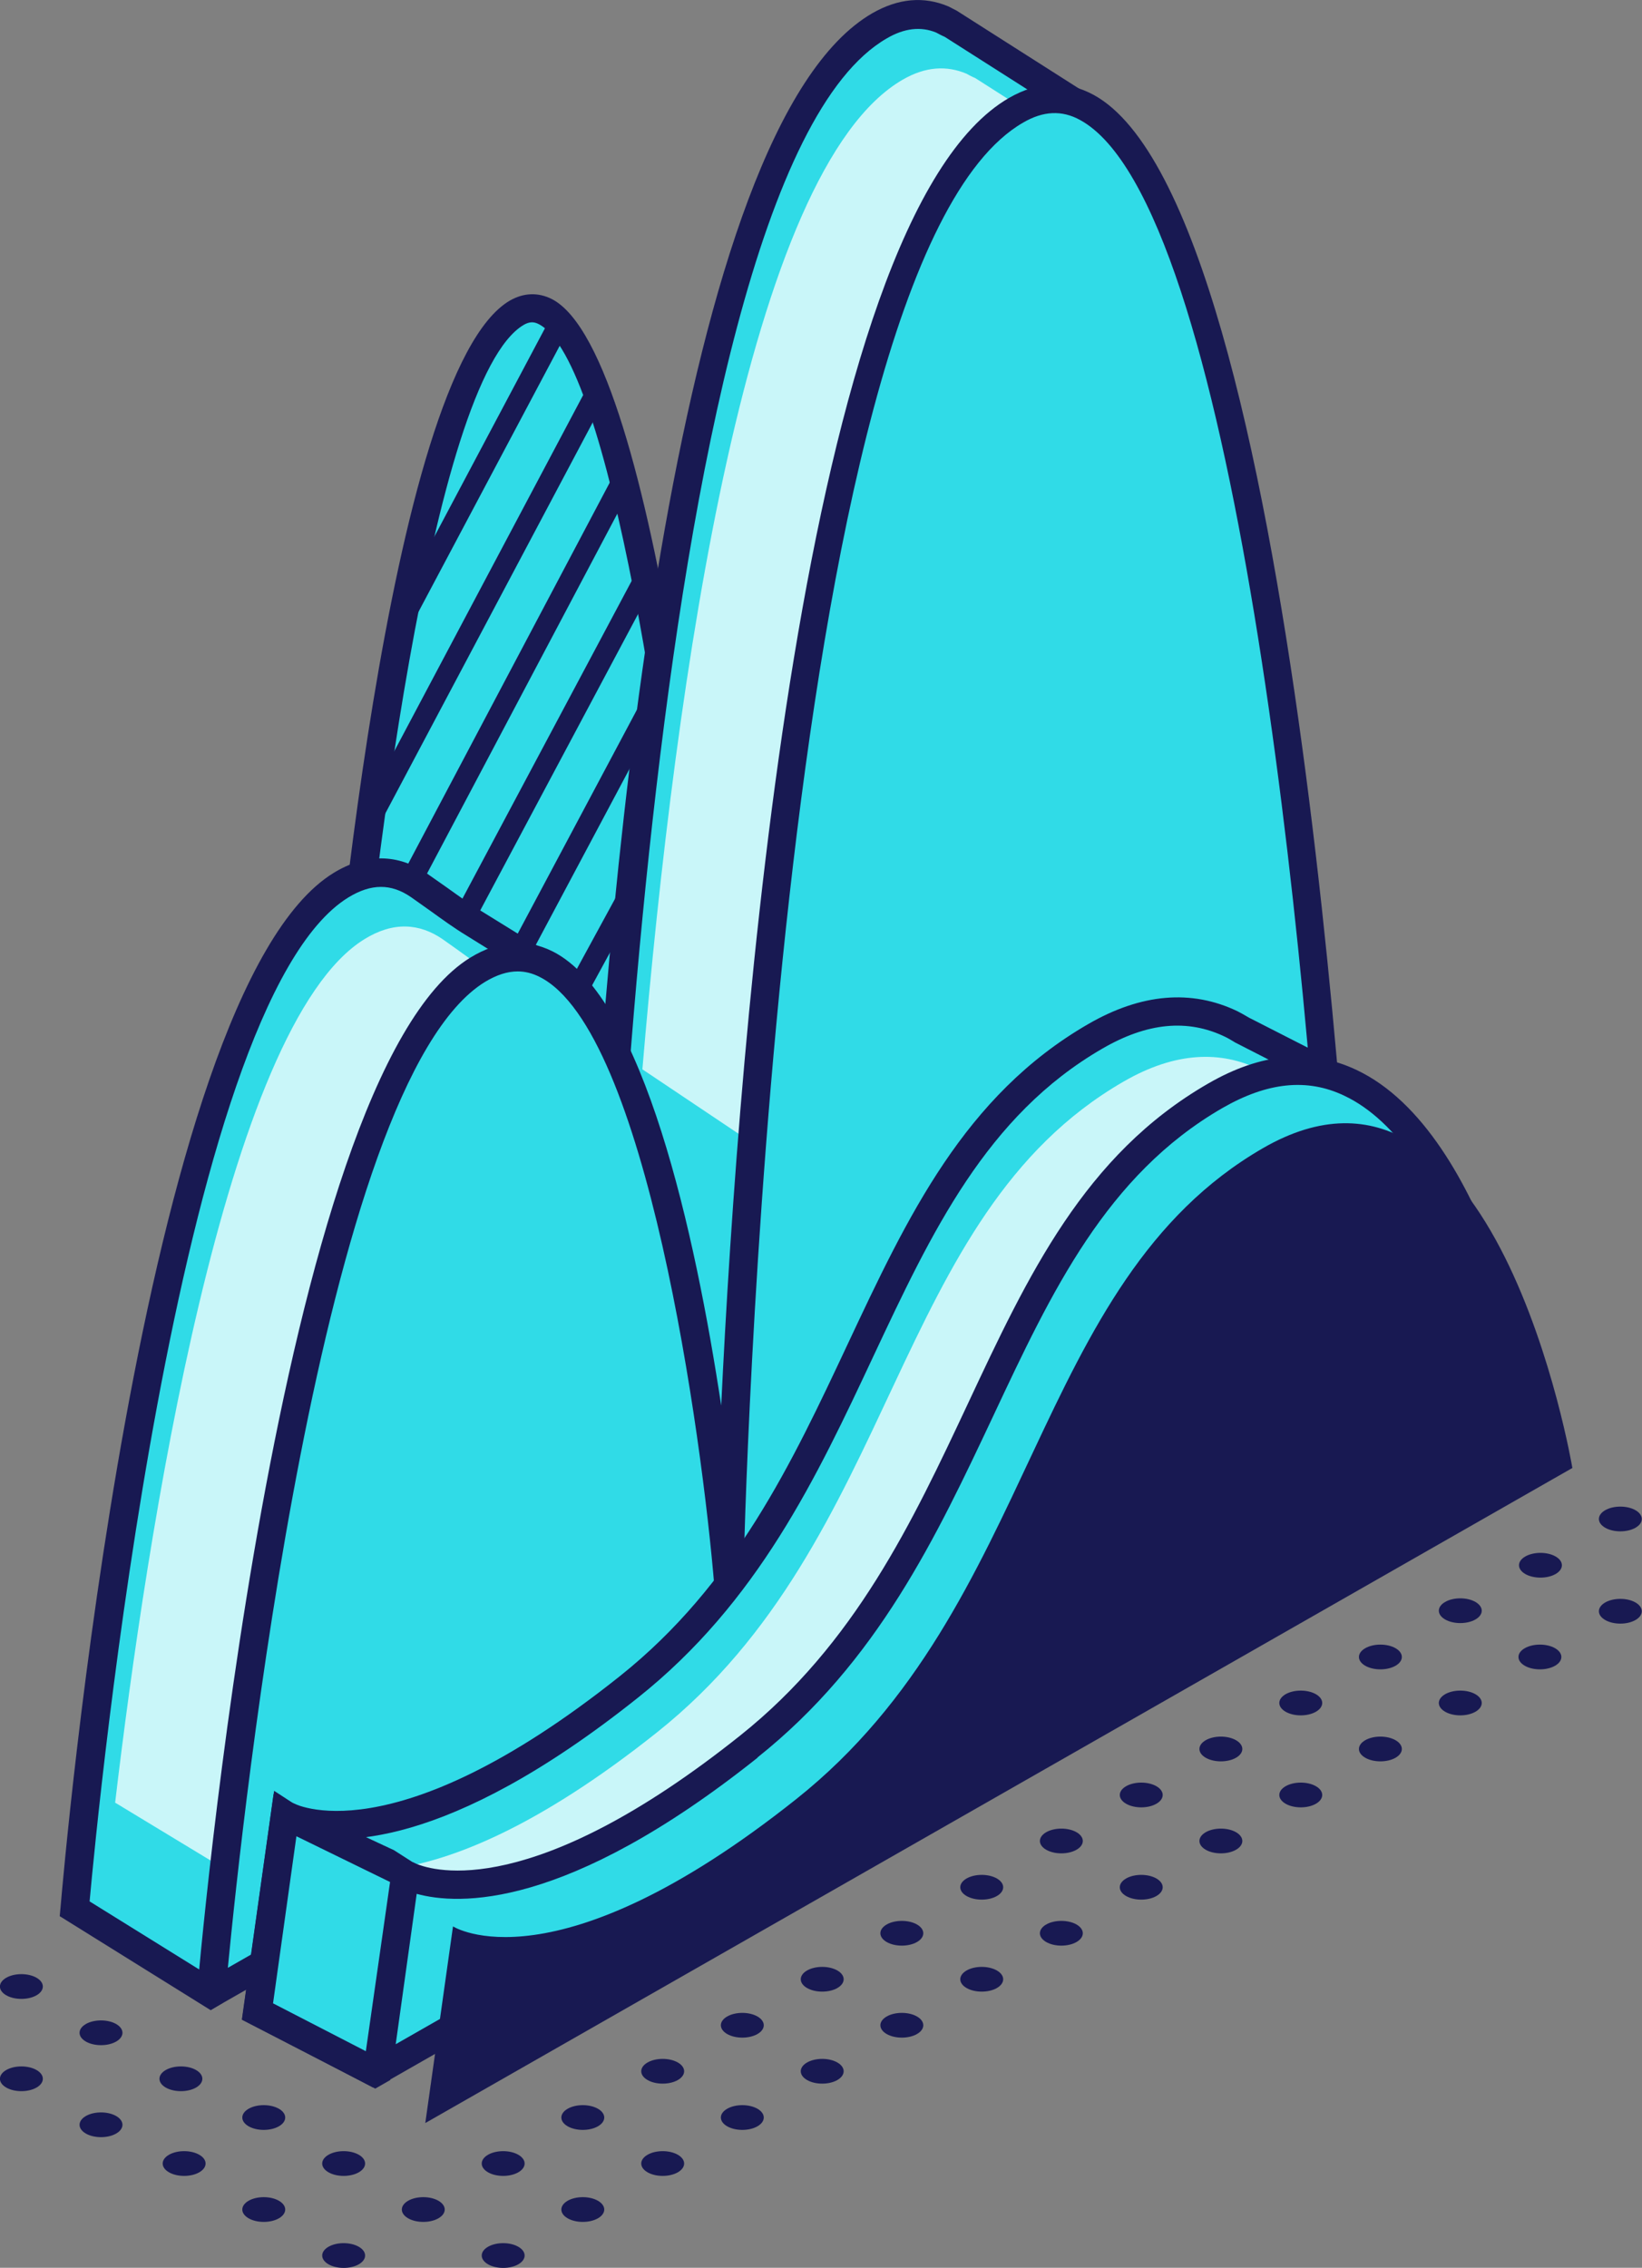 <svg xmlns="http://www.w3.org/2000/svg" id="Capa_1" data-name="Capa 1" viewBox="30.71 29.09 61.04 84.3">
  <rect x="30.71" y="29.09" width="61.04" height="84.3" fill="#808080" stroke="none"/>
  <defs>
    <style>
      .cls-1 {
        fill: #181952;
      }

      .cls-2 {
        fill: #c9f6f9;
      }

      .cls-3 {
        fill: #30dbe7;
      }
    </style>
  </defs>
  <g>
    <g>
      <g>
        <g>
          <path class="cls-3" d="M43.29,70.26s2.14-26.95,6.64-29.55c4.5-2.6,7.09,26.69,7.09,26.69l-4.61,16.17-6.75,3.51-2.36-16.82Z"/>
          <path class="cls-1" d="M45.24,87.89l-2.47-17.61v-.06c.23-2.79,2.3-27.3,6.9-29.96.51-.29,1.05-.31,1.56-.05,3.99,2.07,6.08,24.58,6.31,27.14v.1s-4.69,16.48-4.69,16.48l-7.61,3.95ZM43.82,70.24l2.25,16.03,5.89-3.06,4.52-15.86c-.87-9.83-3.11-24.84-5.74-26.21-.19-.1-.35-.09-.55.02-3.48,2.01-5.77,21.61-6.37,29.08Z"/>
        </g>
        <rect class="cls-1" x="42.27" y="46.32" width="12.53" height=".79" transform="translate(-15.48 67.68) rotate(-62.04)"/>
        <rect class="cls-1" x="39.66" y="51.36" width="17.88" height=".79" transform="translate(-19.89 70.44) rotate(-62.06)"/>
        <rect class="cls-1" x="41.4" y="54.15" width="16.9" height=".79" transform="translate(-21.67 73.11) rotate(-62.13)"/>
        <rect class="cls-1" x="44.02" y="56.4" width="14.73" height=".79" transform="translate(-22.9 75.45) rotate(-61.96)"/>
        <rect class="cls-1" x="47.25" y="59.39" width="10.57" height=".79" transform="translate(-24.92 78.06) rotate(-61.97)"/>
        <rect class="cls-1" x="50.86" y="63.68" width="4.6" height=".79" transform="translate(-28.53 80.12) rotate(-61.43)"/>
      </g>
      <g>
        <path class="cls-3" d="M70.18,37.15c.34-2.03.68-4.12.68-4.12l-4.78-3.05s-.11-.04-.32-.16c-.74-.31-1.52-.27-2.37.22-9.67,5.58-10.69,54.87-10.69,54.87,0,0-.24-2.88-.8-6.61l.34-.64-1.51-12.75-2.43-1.51c-.7-.43-1.35-.94-2.03-1.41-.86-.59-1.83-.66-2.9,0-7.09,4.35-9.9,38.05-9.9,38.05l5.08,3.16,4.68-8.73,32.3-18.45s-1.24-25.73-5.37-38.87Z"/>
        <g>
          <path class="cls-2" d="M62.21,73.94l13.32-8.01c-.8-8.47-2.19-19.53-4.47-26.77.34-2.03.68-4.12.68-4.12l-4.78-3.05s-.11-.04-.32-.16c-.74-.31-1.52-.27-2.37.22-5.75,3.32-8.44,22.11-9.68,36.79l7.61,5.1Z"/>
          <path class="cls-2" d="M40.65,99.53l10.69-24.98.9-2.41-.62-5.22-2.43-1.51c-.7-.43-1.35-.94-2.03-1.41-.86-.59-1.83-.66-2.9,0-5.2,3.2-8.1,22.22-9.27,32.1l5.66,3.43Z"/>
        </g>
        <path class="cls-1" d="M38.55,103.82l-5.62-3.5.03-.32c.12-1.39,2.92-34.02,10.15-38.46,1.19-.73,2.39-.72,3.47.02.25.17.49.35.74.52.42.3.83.6,1.27.87l2.65,1.64,1.32,11.17c.81-14.63,3.29-41.97,10.58-46.18.96-.55,1.91-.64,2.83-.25.21.11.29.15.31.16l5.15,3.28-.06.34s-.33,2.01-.66,4c4.08,13.09,5.34,38.62,5.36,38.88l.02.32-32.45,18.53-4.66,8.71-.43.26ZM34.04,99.77l4.33,2.69,4.49-8.37,32.15-18.36c-.16-3.01-1.51-26.28-5.33-38.41l-.04-.12.02-.12c.26-1.53.52-3.1.63-3.78l-4.46-2.84s-.14-.06-.32-.16c-.56-.23-1.18-.17-1.84.22-9.31,5.37-10.41,53.94-10.42,54.43l-1.05.03s-.25-2.91-.8-6.58l-.03-.17.35-.65-1.46-12.34-2.22-1.38c-.46-.28-.9-.6-1.33-.91-.24-.17-.48-.34-.72-.51-.74-.51-1.48-.51-2.33.01-6.42,3.94-9.31,33.89-9.62,37.33Z"/>
      </g>
      <g>
        <path class="cls-3" d="M38.57,103.2s2.81-33.7,9.9-38.05c7.09-4.35,9.34,22.92,9.34,22.92,0,0,1.01-49.29,10.69-54.87,9.67-5.58,12.15,45.98,12.15,45.98l-42.07,24.03Z"/>
        <path class="cls-1" d="M38.59,103.79l-.58-.35c.12-1.39,2.95-34.31,10.18-38.75,1.06-.65,2.09-.72,3.07-.23,3.38,1.71,5.3,10.53,6.26,16.88.66-13.78,2.99-44.16,10.7-48.61,1.08-.62,2.14-.66,3.15-.11,7.67,4.19,9.71,44.79,9.79,46.51l.02.32-42.59,24.33ZM49.96,65.2c-.39,0-.79.13-1.22.39-6.11,3.75-9.02,31.05-9.56,36.65l40.91-23.37c-.72-14.51-3.54-42.22-9.23-45.32-.67-.37-1.37-.34-2.12.1-9.31,5.37-10.38,53.35-10.39,53.84l-1.08.62c-.46-5.64-2.54-20.7-6.49-22.7-.27-.14-.55-.21-.83-.21Z"/>
      </g>
      <g>
        <g>
          <path class="cls-3" d="M79.91,70.76l.88-1.36-3.94-2.02s-.37-.23-.38-.22c-1.41-.68-3.08-.68-5.05.46-8.66,5-8.33,17.02-17.34,24.19-9.01,7.17-12.77,4.74-12.77,4.74l-1.03,7.31,4.44,2.29,12.84-9.12,25.35-17.53s-.84-5-3.01-8.75Z"/>
          <path class="cls-2" d="M80.96,72.44l.88-1.36-3.94-2.02s-.37-.23-.38-.22c-1.41-.68-3.08-.68-5.05.46-8.66,5-8.33,17.02-17.34,24.19-9.01,7.17-12.77,4.74-12.77,4.74l-.66,4.89,6.14-1.05,10.19-6,25.93-14.88s-.84-5-3.01-8.75Z"/>
          <path class="cls-1" d="M44.58,106.69l-4.87-2.54,1.19-8.49.69.45s3.65,2.07,12.16-4.71c4.28-3.41,6.41-7.95,8.47-12.34,2.23-4.75,4.34-9.24,8.94-11.9,1.97-1.14,3.84-1.3,5.55-.48h0c.12.06.26.14.43.24l4.43,2.26-1.03,1.58c2.07,3.75,2.88,8.44,2.91,8.64l.06.33-25.63,17.72-13.28,9.23ZM40.85,103.56l3.83,1.97,12.58-8.93,25.08-17.34c-.23-1.16-1.11-5.16-2.88-8.25l-.16-.28.74-1.14-3.42-1.75s-.21-.13-.31-.18l-.06-.03c-1.39-.67-2.89-.53-4.56.44-4.31,2.49-6.35,6.83-8.51,11.43-2.11,4.5-4.29,9.15-8.77,12.71-7.13,5.68-11.14,5.48-12.67,5.06l-.88,6.28Z"/>
        </g>
        <path class="cls-3" d="M87.39,81.7s-2.84-16.88-11.5-11.88c-8.66,5-8.33,17.02-17.34,24.19-9.01,7.17-12.77,4.74-12.77,4.74l-1.03,7.31,42.64-24.35Z"/>
        <g>
          <polygon class="cls-3" points="41.31 96.56 45.78 98.75 44.72 106.15 40.28 103.86 41.31 96.56"/>
          <path class="cls-1" d="M45.22,106.39l42.75-24.42-.06-.36c-.07-.42-1.8-10.41-6.78-12.75-1.69-.8-3.54-.63-5.51.51-4.6,2.65-6.7,7.14-8.93,11.9-2.06,4.39-4.19,8.93-8.47,12.34-7.69,6.13-11.38,5.04-12.04,4.76l-.15-.07-.67-.43-4.48-2.09-1.18,8.39,4.46,2.3.5.26.56-.32ZM41.73,97.35l3.48,1.7-.9,6.29-3.45-1.78.87-6.22ZM58.87,94.42c4.47-3.56,6.65-8.21,8.77-12.71,2.16-4.6,4.2-8.94,8.51-11.43,1.67-.96,3.15-1.12,4.53-.46,3.99,1.88,5.77,9.83,6.12,11.62l-41.38,23.64.78-5.59c1.53.42,5.54.62,12.67-5.06Z"/>
        </g>
      </g>
    </g>
    <path class="cls-1" d="M89.16,83.65s-2.84-16.88-11.5-11.88c-8.66,5-8.33,17.02-17.34,24.19-9.01,7.17-12.77,4.74-12.77,4.74l-1.03,7.31,42.64-24.35Z"/>
  </g>
  <g>
    <path class="cls-1" d="M35.03,107.75c.31.18.31.47,0,.65-.31.18-.82.18-1.13,0-.31-.18-.31-.47,0-.65s.82-.18,1.13,0Z"/>
    <path class="cls-1" d="M38,106.04c.31.18.31.47,0,.65-.31.18-.82.18-1.13,0-.31-.18-.31-.47,0-.65.31-.18.82-.18,1.13,0Z"/>
    <path class="cls-1" d="M32.07,106.04c.31.18.31.47,0,.65-.31.18-.82.18-1.13,0-.31-.18-.31-.47,0-.65.31-.18.82-.18,1.13,0Z"/>
    <path class="cls-1" d="M35.03,104.33c.31.18.31.47,0,.65-.31.18-.82.18-1.13,0-.31-.18-.31-.47,0-.65.31-.18.82-.18,1.13,0Z"/>
    <path class="cls-1" d="M32.07,102.61c.31.18.31.47,0,.65-.31.18-.82.18-1.13,0-.31-.18-.31-.47,0-.65.31-.18.82-.18,1.13,0Z"/>
    <path class="cls-1" d="M49.98,112.61c.31.18.31.47,0,.65-.31.18-.82.18-1.13,0-.31-.18-.31-.47,0-.65.31-.18.82-.18,1.13,0Z"/>
    <path class="cls-1" d="M52.94,110.9c.31.18.31.47,0,.65-.31.18-.82.18-1.13,0-.31-.18-.31-.47,0-.65.31-.18.82-.18,1.13,0Z"/>
    <path class="cls-1" d="M55.91,109.19c.31.18.31.47,0,.65-.31.18-.82.18-1.13,0-.31-.18-.31-.47,0-.65.31-.18.82-.18,1.13,0Z"/>
    <path class="cls-1" d="M58.87,107.48c.31.18.31.47,0,.65-.31.18-.82.18-1.13,0-.31-.18-.31-.47,0-.65.31-.18.82-.18,1.13,0Z"/>
    <path class="cls-1" d="M61.84,105.76c.31.18.31.47,0,.65-.31.18-.82.18-1.13,0-.31-.18-.31-.47,0-.65.31-.18.82-.18,1.13,0Z"/>
    <path class="cls-1" d="M64.8,104.05c.31.18.31.47,0,.65-.31.18-.82.18-1.13,0-.31-.18-.31-.47,0-.65.31-.18.82-.18,1.13,0Z"/>
    <path class="cls-1" d="M67.77,102.34c.31.18.31.47,0,.65-.31.18-.82.18-1.13,0-.31-.18-.31-.47,0-.65.31-.18.82-.18,1.13,0Z"/>
    <path class="cls-1" d="M70.73,100.63c.31.18.31.47,0,.65-.31.18-.82.18-1.13,0-.31-.18-.31-.47,0-.65.31-.18.82-.18,1.13,0Z"/>
    <path class="cls-1" d="M73.7,98.92c.31.18.31.47,0,.65-.31.18-.82.18-1.13,0-.31-.18-.31-.47,0-.65.31-.18.82-.18,1.13,0Z"/>
    <path class="cls-1" d="M76.66,97.2c.31.18.31.47,0,.65-.31.18-.82.18-1.13,0-.31-.18-.31-.47,0-.65.31-.18.82-.18,1.13,0Z"/>
    <path class="cls-1" d="M79.63,95.49c.31.18.31.47,0,.65-.31.18-.82.18-1.13,0-.31-.18-.31-.47,0-.65.31-.18.82-.18,1.13,0Z"/>
    <path class="cls-1" d="M82.59,93.78c.31.18.31.47,0,.65-.31.18-.82.18-1.13,0-.31-.18-.31-.47,0-.65.31-.18.82-.18,1.13,0Z"/>
    <path class="cls-1" d="M85.56,92.07c.31.18.31.47,0,.65-.31.18-.82.18-1.13,0-.31-.18-.31-.47,0-.65.31-.18.82-.18,1.13,0Z"/>
    <path class="cls-1" d="M88.52,90.36c.31.18.31.47,0,.65-.31.18-.82.18-1.13,0-.31-.18-.31-.47,0-.65.31-.18.82-.18,1.13,0Z"/>
    <path class="cls-1" d="M44.05,112.61c.31.18.31.47,0,.65-.31.18-.82.18-1.13,0-.31-.18-.31-.47,0-.65.31-.18.82-.18,1.13,0Z"/>
    <path class="cls-1" d="M47.01,110.9c.31.18.31.47,0,.65-.31.18-.82.18-1.13,0-.31-.18-.31-.47,0-.65.31-.18.82-.18,1.13,0Z"/>
    <path class="cls-1" d="M49.98,109.19c.31.18.31.47,0,.65-.31.18-.82.18-1.13,0-.31-.18-.31-.47,0-.65.31-.18.82-.18,1.13,0Z"/>
    <path class="cls-1" d="M52.94,107.48c.31.18.31.47,0,.65-.31.18-.82.18-1.13,0-.31-.18-.31-.47,0-.65.31-.18.82-.18,1.13,0Z"/>
    <path class="cls-1" d="M55.91,105.76c.31.18.31.47,0,.65-.31.18-.82.18-1.13,0-.31-.18-.31-.47,0-.65.31-.18.82-.18,1.13,0Z"/>
    <path class="cls-1" d="M58.87,104.05c.31.18.31.47,0,.65-.31.18-.82.18-1.13,0-.31-.18-.31-.47,0-.65.31-.18.82-.18,1.13,0Z"/>
    <path class="cls-1" d="M61.84,102.34c.31.18.31.47,0,.65-.31.18-.82.18-1.13,0-.31-.18-.31-.47,0-.65.31-.18.82-.18,1.13,0Z"/>
    <path class="cls-1" d="M64.8,100.63c.31.18.31.47,0,.65-.31.18-.82.18-1.13,0-.31-.18-.31-.47,0-.65.31-.18.82-.18,1.13,0Z"/>
    <path class="cls-1" d="M67.77,98.92c.31.18.31.47,0,.65-.31.18-.82.18-1.13,0-.31-.18-.31-.47,0-.65.31-.18.82-.18,1.13,0Z"/>
    <path class="cls-1" d="M70.73,97.2c.31.18.31.47,0,.65-.31.18-.82.18-1.13,0-.31-.18-.31-.47,0-.65.31-.18.82-.18,1.13,0Z"/>
    <path class="cls-1" d="M73.7,95.49c.31.18.31.47,0,.65-.31.18-.82.18-1.13,0-.31-.18-.31-.47,0-.65.31-.18.82-.18,1.13,0Z"/>
    <path class="cls-1" d="M76.66,93.78c.31.18.31.47,0,.65-.31.18-.82.18-1.13,0-.31-.18-.31-.47,0-.65.31-.18.82-.18,1.13,0Z"/>
    <path class="cls-1" d="M79.63,92.07c.31.18.31.47,0,.65-.31.18-.82.18-1.13,0-.31-.18-.31-.47,0-.65.31-.18.82-.18,1.13,0Z"/>
    <path class="cls-1" d="M82.59,90.36c.31.18.31.47,0,.65-.31.18-.82.18-1.13,0-.31-.18-.31-.47,0-.65.31-.18.82-.18,1.13,0Z"/>
    <path class="cls-1" d="M85.56,88.64c.31.18.31.47,0,.65-.31.18-.82.18-1.13,0-.31-.18-.31-.47,0-.65.31-.18.82-.18,1.13,0Z"/>
    <path class="cls-1" d="M41.08,110.9c.31.18.31.47,0,.65-.31.18-.82.18-1.13,0-.31-.18-.31-.47,0-.65.31-.18.82-.18,1.13,0Z"/>
    <path class="cls-1" d="M44.05,109.19c.31.18.31.47,0,.65-.31.18-.82.18-1.13,0-.31-.18-.31-.47,0-.65.31-.18.82-.18,1.13,0Z"/>
    <path class="cls-1" d="M38.12,109.19c.31.18.31.47,0,.65-.31.18-.82.18-1.13,0-.31-.18-.31-.47,0-.65.31-.18.82-.18,1.13,0Z"/>
    <path class="cls-1" d="M41.08,107.48c.31.18.31.47,0,.65-.31.18-.82.18-1.13,0-.31-.18-.31-.47,0-.65.31-.18.82-.18,1.13,0Z"/>
    <path class="cls-1" d="M90.38,88.66c.31-.18.82-.18,1.13,0,.31.18.31.47,0,.65-.31.18-.82.18-1.13,0s-.31-.47,0-.65Z"/>
    <path class="cls-1" d="M87.41,86.95c.31-.18.82-.18,1.13,0,.31.18.31.47,0,.65-.31.18-.82.18-1.13,0-.31-.18-.31-.47,0-.65Z"/>
    <path class="cls-1" d="M91.51,85.23c.31.18.31.47,0,.65-.31.18-.82.18-1.13,0-.31-.18-.31-.47,0-.65.31-.18.82-.18,1.13,0Z"/>
  </g>
</svg>